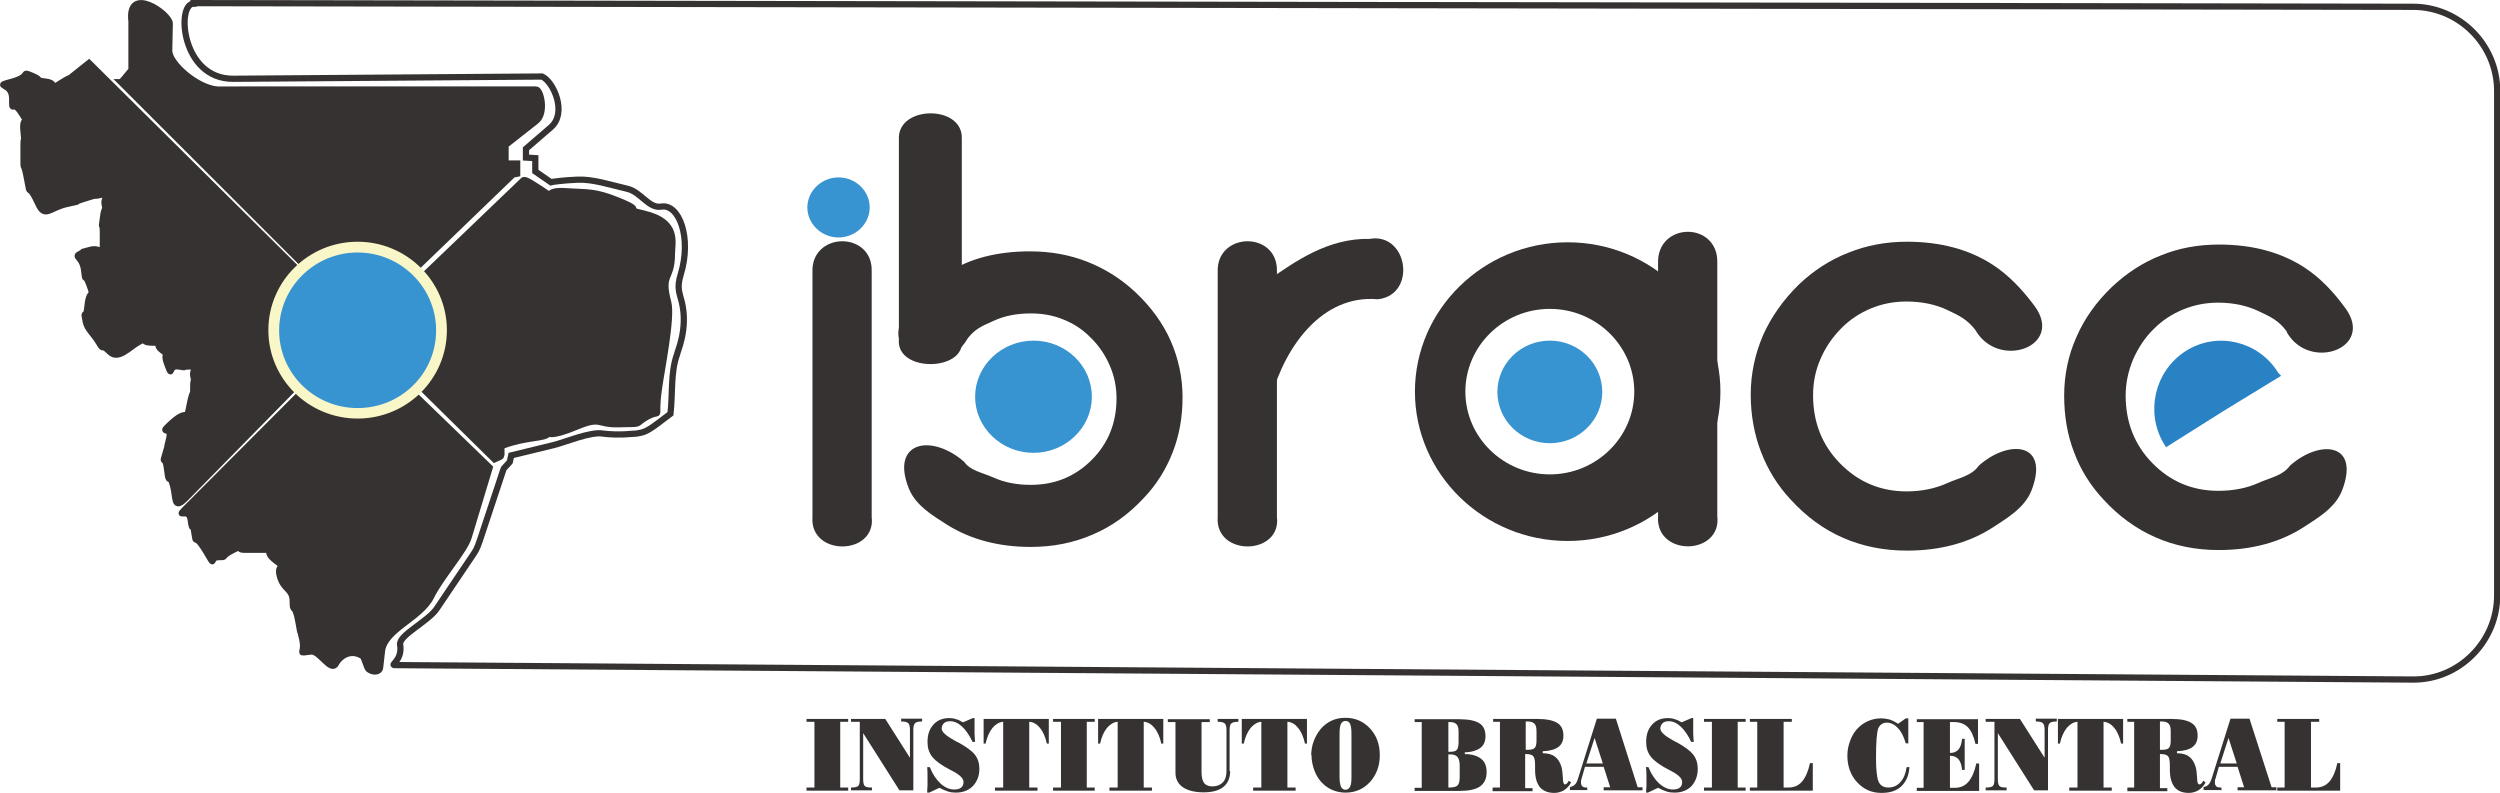 <svg xmlns="http://www.w3.org/2000/svg" id="Camada_2" data-name="Camada 2" viewBox="0 0 88.22 27.97"><defs><style>      .cls-1 {        fill: #3894d1;      }      .cls-1, .cls-2, .cls-3, .cls-4, .cls-5, .cls-6, .cls-7, .cls-8, .cls-9 {        fill-rule: evenodd;      }      .cls-2 {        fill: #2982c4;      }      .cls-3 {        stroke: #3894d1;      }      .cls-3, .cls-4, .cls-5, .cls-7 {        stroke-width: .22px;      }      .cls-3, .cls-4, .cls-5, .cls-7, .cls-8 {        fill: none;        stroke-miterlimit: 10;      }      .cls-4 {        stroke: #f9f7c8;      }      .cls-5, .cls-8 {        stroke: #353231;      }      .cls-6 {        fill: #f9f7c8;      }      .cls-7 {        stroke: #2982c4;      }      .cls-8 {        stroke-width: .22px;      }      .cls-9 {        fill: #353231;      }    </style></defs><g id="Camada_1-2" data-name="Camada 1"><g><path class="cls-8" d="M6.83.11l78.32.13c1.63,0,2.97,1.34,2.97,2.97v17.8c0,1.63-1.34,2.98-2.97,2.97l-71.22-.51c-.18,0,.28-.17.19-.72-.06-.33.99-.82,1.29-1.27l1.24-1.84c.12-.18.17-.23.29-.59l.72-2.17c.05-.14.08-.26.12-.35l.21-.23.05-.23,1.48-.36c.39-.09,1.32-.49,1.76-.41.2.03.62.05,1.02.01.09,0,.18-.01.27-.03.24-.04.44-.19.68-.37l.41-.31c.08-.7,0-1.46.23-2.09,0-.08.4-.89.17-1.85-.09-.35-.18-.51-.04-.97.4-1.31-.06-2.5-.68-2.4-.45.08-.72-.52-1.21-.63-.64-.15-1.21-.34-1.74-.32-.53.02-.92.08-.95.09l-.55-.38v-.47s-.33-.02-.33-.02v-.31s.88-.76.88-.76c.58-.5.1-1.6-.31-1.79l-10.9.08c-1.84.01-2.01-2.65-1.4-2.65Z"></path><path class="cls-9" d="M4.27,2.9l6.78,6.78s.04,0,.06-.06c.51-1.11,2.77-1,3.26-.07.05.1.11.09.14.07l3.59-3.46.15-.03v-.36h-.41v-.65l1.08-.85c.36-.28.16-1.11,0-1.11H7.67c-.71-.05-1.7-.91-1.7-1.37l.02-.96c0-.34-1.51-1.39-1.35-.07v1.71s-.36.43-.36.43Z"></path><path class="cls-5" d="M4.27,2.9l6.78,6.78s.04,0,.06-.06c.51-1.11,2.77-1,3.26-.07.05.1.11.09.14.07l3.59-3.46.15-.03v-.36h-.41v-.65l1.08-.85c.36-.28.16-1.11,0-1.11H7.67c-.71-.05-1.7-.91-1.7-1.37l.02-.96c0-.34-1.51-1.39-1.35-.07v1.71s-.36.43-.36.43Z"></path><path class="cls-9" d="M14.48,13.79l2.8,2.71-.74,2.45c-.15.5-.98,1.4-1.33,2.11-.37.75-1.64,1.15-1.73,1.91l-.07.61c-.01.09-.18.19-.4.04-.07-.05-.15-.43-.22-.47-.46-.29-.84.07-.93.26-.17.34-.57-.44-.87-.42-.56.05-.19.13-.33-.46-.13-.59,0,.13-.13-.59-.13-.72-.2-.26-.2-.72s-.33-.39-.46-.91c-.13-.52.39-.13-.13-.52-.52-.39.07-.39-.52-.39h-.59c-.39,0,.13-.26-.39,0-.52.26-.19.26-.52.26s-.13.33-.33,0c-.2-.33.13.2-.2-.33-.33-.52-.26-.06-.33-.52-.06-.46-.06.06-.13-.46-.06-.52-.65.07-.06-.52l3.9-3.91c1.14-1.14,2.69.52,3.41.2.52-.33.49-.33.49-.33Z"></path><path class="cls-5" d="M14.48,13.79l2.8,2.71-.74,2.45c-.15.5-.98,1.4-1.33,2.11-.37.75-1.64,1.15-1.73,1.91l-.07.61c-.01.09-.18.19-.4.04-.07-.05-.15-.43-.22-.47-.46-.29-.84.07-.93.26-.17.34-.57-.44-.87-.42-.56.05-.19.13-.33-.46-.13-.59,0,.13-.13-.59-.13-.72-.2-.26-.2-.72s-.33-.39-.46-.91c-.13-.52.39-.13-.13-.52-.52-.39.07-.39-.52-.39h-.59c-.39,0,.13-.26-.39,0-.52.26-.19.26-.52.26s-.13.33-.33,0c-.2-.33.13.2-.2-.33-.33-.52-.26-.06-.33-.52-.06-.46-.06.06-.13-.46-.06-.52-.65.07-.06-.52l3.9-3.91c1.14-1.14,2.69.52,3.41.2.52-.33.49-.33.49-.33Z"></path><path class="cls-9" d="M14.84,13.4c-.03.05-.13.11-.09.15l2.7,2.66.2-.09c.1-.04-.01-.36.08-.39.79-.31,1.51-.25,1.61-.42.03-.06,0,.17,1.05-.27.83-.34.68-.05,1.43-.07.87-.02.57.02.91-.2.71-.44.34.25.52-1.04.09-.67.47-2.51.33-3.06-.28-1.04.13-.78.13-1.7,0-.41.25-1.14-.98-1.43-.96-.23.22,0-.91-.46-.86-.35-1.11-.28-1.82-.33-.91-.07-.33.33-.91-.07-.59-.39-.6-.35-.65-.29l-3.38,3.24s-.11.09-.17.15c1.14,1.84.3,3.11-.03,3.62Z"></path><path class="cls-5" d="M14.84,13.4c-.03.05-.13.11-.09.15l2.7,2.66.2-.09c.1-.04-.01-.36.08-.39.79-.31,1.51-.25,1.61-.42.03-.06,0,.17,1.05-.27.83-.34.68-.05,1.43-.07.87-.02.57.02.91-.2.71-.44.34.25.52-1.04.09-.67.47-2.51.33-3.06-.28-1.04.13-.78.13-1.7,0-.41.25-1.14-.98-1.43-.96-.23.22,0-.91-.46-.86-.35-1.11-.28-1.82-.33-.91-.07-.33.33-.91-.07-.59-.39-.6-.35-.65-.29l-3.38,3.24s-.11.09-.17.15c1.14,1.84.3,3.11-.03,3.62Z"></path><path class="cls-9" d="M10.76,9.81c.05.05-.13.06-.17.09-.72.55-.85,2.82.15,3.37.07.04-.08.13-.14.19l-4.04,4.11c-.45.46-.33,0-.46-.46-.13-.46-.13.07-.2-.52-.06-.59-.2-.13-.06-.59.13-.46,0,0,.13-.52.13-.52-.46-.06.13-.59.59-.52.46.07.59-.59.13-.65.13-.26.13-.65s.07-.06,0-.39c-.06-.33.39-.33-.06-.33s-.07.06-.46,0c-.39-.06-.19.46-.39-.06-.2-.52.13-.26-.2-.52-.33-.26.2-.26-.33-.26s-.06-.26-.52,0c-.3.17-.69.62-.98.33-.33-.33-.2,0-.39-.33-.16-.28-.41-.48-.46-.72-.11-.58,0,.06.06-.59.07-.65.26-.19.07-.72-.19-.52-.13,0-.19-.52-.07-.52-.39-.46-.13-.59.26-.13-.13,0,.33-.13.46-.13.46.33.46-.13v-.46c0-.52-.07,0,0-.52.06-.52.13-.19.06-.52-.06-.33.52-.46-.06-.33-.59.13.06-.07-.59.13s0,.06-.65.2c-.64.13-.8.53-1.04,0-.39-.85-.26-.13-.39-.85-.13-.72-.13-.26-.13-.72v-.46c0-.52.06.13,0-.52-.07-.65.26-.13-.07-.65-.33-.52-.33.07-.33-.52s-.72-.39,0-.59c.72-.2.26-.39.72-.2.46.2-.07.13.46.2.52.06,0,.39.52.06.52-.33.15-.03.52-.33l.49-.39,7.63,7.56Z"></path><path class="cls-5" d="M10.76,9.81c.05.05-.13.06-.17.09-.72.55-.85,2.82.15,3.37.07.04-.08.13-.14.19l-4.04,4.11c-.45.46-.33,0-.46-.46-.13-.46-.13.07-.2-.52-.06-.59-.2-.13-.06-.59.13-.46,0,0,.13-.52.13-.52-.46-.06.13-.59.59-.52.46.07.59-.59.13-.65.13-.26.13-.65s.07-.06,0-.39c-.06-.33.39-.33-.06-.33s-.07.06-.46,0c-.39-.06-.19.46-.39-.06-.2-.52.13-.26-.2-.52-.33-.26.2-.26-.33-.26s-.06-.26-.52,0c-.3.17-.69.62-.98.33-.33-.33-.2,0-.39-.33-.16-.28-.41-.48-.46-.72-.11-.58,0,.06.06-.59.07-.65.26-.19.07-.72-.19-.52-.13,0-.19-.52-.07-.52-.39-.46-.13-.59.26-.13-.13,0,.33-.13.46-.13.46.33.46-.13v-.46c0-.52-.07,0,0-.52.06-.52.13-.19.06-.52-.06-.33.52-.46-.06-.33-.59.13.06-.07-.59.13s0,.06-.65.2c-.64.13-.8.53-1.04,0-.39-.85-.26-.13-.39-.85-.13-.72-.13-.26-.13-.72v-.46c0-.52.06.13,0-.52-.07-.65.26-.13-.07-.65-.33-.52-.33.07-.33-.52s-.72-.39,0-.59c.72-.2.26-.39.72-.2.46.2-.07.13.46.2.52.06,0,.39.52.06.52-.33.15-.03.52-.33l.49-.39,7.63,7.56Z"></path><path class="cls-6" d="M12.62,8.64c1.67,0,3.04,1.35,3.04,3.01s-1.36,3.01-3.04,3.01-3.04-1.35-3.04-3.01,1.36-3.01,3.04-3.01Z"></path><path class="cls-4" d="M12.62,8.64c1.67,0,3.04,1.35,3.04,3.01s-1.36,3.01-3.04,3.01-3.04-1.35-3.04-3.01,1.36-3.01,3.04-3.01Z"></path><path class="cls-1" d="M12.62,9.02c1.46,0,2.66,1.18,2.66,2.64s-1.19,2.63-2.66,2.63-2.66-1.18-2.66-2.63,1.19-2.64,2.66-2.64Z"></path><path class="cls-3" d="M12.62,9.02c1.46,0,2.66,1.18,2.66,2.64s-1.19,2.63-2.66,2.63-2.66-1.18-2.66-2.63,1.19-2.64,2.66-2.64Z"></path><path class="cls-9" d="M80.69,11.69c-.3-.4-.57-.51-.99-.71-.42-.2-.9-.3-1.43-.3-.43,0-.84.08-1.23.24-.39.16-.73.38-1.03.68-.32.31-.56.68-.74,1.09-.17.41-.26.83-.26,1.27,0,.95.32,1.75.95,2.39.63.64,1.4.97,2.32.97.52,0,1-.09,1.42-.28.42-.19.85-.25,1.11-.61,1.05-.93,2.48-.81,1.84.87-.24.62-.85.97-1.37,1.31-.83.53-1.83.8-2.99.8-.8,0-1.55-.15-2.23-.45-.68-.3-1.29-.74-1.83-1.33-.46-.49-.81-1.05-1.04-1.67-.24-.62-.35-1.29-.35-2s.14-1.41.43-2.06c.28-.65.7-1.24,1.25-1.77.52-.49,1.1-.87,1.74-1.12.64-.26,1.32-.38,2.05-.38,1.17,0,2.18.27,3.01.81.55.36,1.01.84,1.44,1.43,1.05,1.42-1.26,2.25-2.06.86Z"></path><path class="cls-2" d="M78.39,14.42l-1.92,1.21c-.66-1.07-.33-2.48.72-3.15,1.05-.67,2.45-.34,3.11.73,0,0,.01.02.02.03l-1.93,1.18Z"></path><path class="cls-7" d="M78.39,14.42l-1.92,1.21c-.66-1.07-.33-2.48.72-3.15,1.05-.67,2.45-.34,3.11.73,0,0,.01.02.02.03l-1.93,1.18Z"></path><path class="cls-9" d="M69.72,11.66c-.31-.4-.58-.52-1-.72-.42-.2-.91-.3-1.45-.3-.44,0-.85.08-1.24.24-.39.16-.74.39-1.04.69-.32.32-.57.68-.75,1.1-.18.41-.26.84-.26,1.28,0,.96.32,1.76.96,2.41.64.65,1.42.98,2.34.98.53,0,1.01-.1,1.43-.29.42-.19.86-.25,1.12-.62,1.06-.94,2.51-.82,1.86.87-.24.62-.86.98-1.38,1.32-.84.54-1.85.81-3.02.81-.81,0-1.56-.15-2.25-.45-.69-.3-1.3-.75-1.85-1.35-.46-.49-.81-1.06-1.05-1.69-.24-.63-.36-1.3-.36-2.02s.15-1.42.43-2.08c.29-.65.71-1.25,1.26-1.79.52-.5,1.11-.88,1.75-1.13.64-.26,1.33-.39,2.07-.39,1.18,0,2.2.27,3.04.82.55.36,1.02.85,1.46,1.44,1.07,1.44-1.27,2.27-2.08.86Z"></path><path class="cls-9" d="M31.83,4.9c-.05-1.04,2.04-1.06,2-.02v7.1c.17.99-2.11,1.03-2,0v-7.08Z"></path><path class="cls-5" d="M31.83,4.9c-.05-1.04,2.04-1.06,2-.02v7.1c.17.99-2.11,1.03-2,0v-7.08Z"></path><path class="cls-9" d="M34.04,11.9c.29-.38.55-.49.96-.67.4-.19.86-.28,1.38-.28.42,0,.81.07,1.18.22.38.15.7.36.99.65.31.3.54.64.71,1.03.17.39.25.79.25,1.2,0,.9-.3,1.65-.91,2.26-.61.61-1.35.91-2.23.91-.51,0-.96-.09-1.36-.27-.41-.18-.82-.24-1.07-.58-1.01-.88-2.39-.76-1.77.82.23.58.82.92,1.32,1.24.8.5,1.77.76,2.88.76.77,0,1.49-.14,2.15-.43.66-.28,1.24-.7,1.76-1.26.44-.46.77-.99,1-1.58.23-.59.34-1.22.34-1.9s-.14-1.33-.41-1.95c-.27-.61-.68-1.17-1.21-1.67-.5-.47-1.06-.82-1.67-1.06-.61-.24-1.27-.36-1.98-.36-1.13,0-2.11.24-2.9.77-.33.22-.63.47-.9.76-.17.18-.33.37-.49.59-.98,1.37,1.21,2.13,1.98.81Z"></path><path class="cls-5" d="M34.04,11.9c.29-.38.55-.49.96-.67.4-.19.86-.28,1.38-.28.42,0,.81.07,1.18.22.38.15.7.36.99.65.31.3.54.64.71,1.03.17.39.25.79.25,1.2,0,.9-.3,1.65-.91,2.26-.61.61-1.35.91-2.23.91-.51,0-.96-.09-1.36-.27-.41-.18-.82-.24-1.07-.58-1.01-.88-2.39-.76-1.77.82.23.58.82.92,1.32,1.24.8.5,1.77.76,2.88.76.77,0,1.49-.14,2.15-.43.66-.28,1.24-.7,1.76-1.26.44-.46.77-.99,1-1.58.23-.59.34-1.22.34-1.9s-.14-1.33-.41-1.95c-.27-.61-.68-1.17-1.21-1.67-.5-.47-1.06-.82-1.67-1.06-.61-.24-1.27-.36-1.98-.36-1.13,0-2.11.24-2.9.77-.33.22-.63.47-.9.76-.17.18-.33.37-.49.59-.98,1.37,1.21,2.13,1.98.81Z"></path><path class="cls-1" d="M36.47,12.13c1.08,0,1.95.84,1.95,1.87s-.88,1.87-1.95,1.87-1.95-.84-1.95-1.87.88-1.87,1.95-1.87Z"></path><path class="cls-3" d="M36.47,12.13c1.08,0,1.95.84,1.95,1.87s-.88,1.87-1.95,1.87-1.95-.84-1.95-1.87.88-1.87,1.95-1.87Z"></path><path class="cls-9" d="M43.08,9.59c-.05-1.27,1.91-1.3,1.87-.02v8.68c.16,1.21-1.97,1.25-1.87,0v-8.66Z"></path><path class="cls-5" d="M43.08,9.59c-.05-1.27,1.91-1.3,1.87-.02v8.68c.16,1.21-1.97,1.25-1.87,0v-8.66Z"></path><path class="cls-9" d="M48.34,8.54c1.21-.23,1.51,1.77.28,1.91-2.02-.17-3.36,1.7-3.86,3.52v-3.95c1.03-.73,2.16-1.51,3.57-1.48Z"></path><path class="cls-5" d="M48.34,8.54c1.21-.23,1.51,1.77.28,1.91-2.02-.17-3.36,1.7-3.86,3.52v-3.95c1.03-.73,2.16-1.51,3.57-1.48Z"></path><path class="cls-1" d="M29.59,6.37c.55,0,.99.43.99.95s-.45.95-.99.95-.99-.43-.99-.95.45-.95.99-.95Z"></path><path class="cls-3" d="M29.59,6.37c.55,0,.99.43.99.95s-.45.95-.99.95-.99-.43-.99-.95.45-.95.99-.95Z"></path><path class="cls-9" d="M28.78,9.59c-.05-1.27,1.91-1.3,1.87-.02v8.68c.16,1.21-1.97,1.25-1.87,0v-8.66Z"></path><path class="cls-5" d="M28.78,9.59c-.05-1.27,1.91-1.3,1.87-.02v8.68c.16,1.21-1.97,1.25-1.87,0v-8.66Z"></path><path class="cls-9" d="M54.69,16.74c-1.64,0-2.98-1.31-2.98-2.92s1.34-2.92,2.98-2.92,2.98,1.31,2.98,2.92-1.34,2.92-2.98,2.92h0ZM55.32,8.55c-2.97,0-5.39,2.37-5.39,5.27s2.42,5.27,5.39,5.27,5.39-2.37,5.39-5.27-2.42-5.27-5.39-5.27Z"></path><path class="cls-1" d="M54.69,12.02c-1.02,0-1.85.81-1.85,1.81s.83,1.81,1.85,1.81,1.85-.81,1.85-1.81-.83-1.81-1.85-1.81Z"></path><path class="cls-9" d="M58.62,9.29c-.05-1.32,1.91-1.34,1.87-.02v8.95c.16,1.24-1.97,1.29-1.87,0v-8.93Z"></path><path class="cls-5" d="M58.62,9.29c-.05-1.32,1.91-1.34,1.87-.02v8.95c.16,1.24-1.97,1.29-1.87,0v-8.93Z"></path><path class="cls-9" d="M28.46,27.9v-.11h.28v-2.32h-.28v-.1h1.47v.1h-.28v2.32h.28v.11h-1.47ZM30.46,27.51c0,.12.02.19.06.23.04.04.12.05.25.05v.1h-.74v-.1h.02c.11,0,.19-.02.23-.05.04-.04.06-.11.06-.23v-2.04h-.31v-.1h1.21l.87,1.37v-.99c0-.12-.02-.19-.06-.23-.04-.04-.12-.06-.23-.06h-.02v-.1h.74v.1h-.02c-.12,0-.19.02-.23.06-.04.04-.06.11-.06.23v2.14h-.49l-1.28-2.02v1.63h0ZM32.79,27.97h-.07c0-.1,0-.18.01-.23,0-.05,0-.1,0-.14,0-.05,0-.13,0-.22,0-.09,0-.2-.01-.31h.09c.1.25.23.44.38.58.15.14.32.21.48.21.11,0,.19-.02.25-.07.06-.05.08-.11.08-.2,0-.12-.13-.25-.4-.39-.02-.01-.04-.02-.06-.03-.31-.16-.53-.32-.64-.46-.12-.15-.17-.32-.17-.53,0-.26.07-.46.21-.61.14-.16.33-.23.56-.23.08,0,.16.01.24.04.08.02.16.06.24.11l.35-.15h.06c0,.06,0,.12,0,.19,0,.02,0,.03,0,.03,0,.11,0,.21,0,.31,0,.1.01.2.02.31h-.09c-.11-.23-.23-.41-.37-.54-.14-.13-.28-.19-.42-.19-.09,0-.17.02-.22.07-.05.05-.08.11-.08.19,0,.12.16.26.47.43.05.03.09.05.12.06.27.15.47.29.58.43.11.14.16.31.16.5,0,.25-.08.45-.23.61-.15.15-.35.23-.6.23-.1,0-.19-.01-.28-.04-.09-.03-.19-.07-.3-.13l-.36.17h0ZM36.63,27.9h-1.52v-.11h.29v-2.32c-.14.01-.27.09-.38.22-.11.14-.19.32-.24.55h-.07v-.87h2.3v.87h-.07c-.05-.23-.13-.42-.24-.55-.11-.14-.24-.21-.38-.22v2.32h.29v.11h0ZM37.16,27.9v-.11h.28v-2.32h-.28v-.1h1.47v.1h-.28v2.32h.28v.11h-1.47ZM40.67,27.9h-1.52v-.11h.29v-2.32c-.14.01-.27.09-.38.22-.11.14-.19.32-.24.55h-.07v-.87h2.3v.87h-.07c-.05-.23-.13-.42-.24-.55-.11-.14-.24-.21-.38-.22v2.32h.29v.11h0ZM43.41,27.21c0,.24-.08.43-.24.56-.16.13-.4.19-.7.19s-.55-.06-.73-.18c-.17-.12-.26-.29-.26-.51v-1.79h-.27v-.1h1.48v.1h-.29v1.77c0,.17.03.3.09.38.06.08.16.12.29.12.16,0,.28-.05.37-.14.09-.09.13-.23.13-.4v-1.45c0-.12-.02-.19-.06-.23-.04-.04-.12-.06-.25-.06v-.1s.73,0,.73,0v.1c-.13,0-.21.02-.25.06-.04.03-.06.11-.06.23v1.45h0ZM45.74,27.9h-1.52v-.11h.29v-2.32c-.14.01-.27.09-.38.22-.11.14-.19.32-.24.55h-.07v-.87h2.3v.87h-.07c-.05-.23-.13-.42-.24-.55-.11-.14-.23-.21-.38-.22v2.32h.29v.11h0ZM47.27,27.43c0,.15.02.26.05.33.03.07.09.11.16.11s.13-.04.16-.11c.04-.07.05-.18.05-.33v-1.56c0-.15-.02-.26-.05-.33-.03-.07-.09-.1-.16-.1s-.13.04-.16.1c-.03.07-.05.18-.05.33v1.56h0ZM46.27,26.65c0-.17.03-.34.09-.5.06-.16.14-.3.24-.42.11-.13.24-.23.39-.3.15-.07.31-.1.49-.1.35,0,.64.13.87.38.23.25.34.56.34.94s-.12.69-.34.94c-.23.25-.52.38-.87.38-.15,0-.3-.03-.43-.08-.13-.05-.26-.13-.36-.23-.13-.12-.23-.27-.3-.45-.07-.18-.11-.37-.11-.57h0ZM51.11,27.79h.05c.14,0,.23-.03.28-.08.05-.05.07-.16.07-.3v-.4c0-.14-.03-.24-.08-.3-.05-.06-.14-.09-.26-.09h-.06v1.17h0ZM51.11,26.53h.04c.13,0,.22-.02.26-.07.04-.05.06-.14.06-.27v-.36c0-.13-.02-.22-.07-.27-.05-.05-.12-.08-.23-.08h-.06v1.06h0ZM51.5,25.38c.32,0,.56.05.7.14.15.09.22.25.22.46,0,.18-.06.32-.18.41-.12.09-.3.15-.55.16v.06c.26,0,.46.07.58.17.13.1.19.26.19.47,0,.23-.08.39-.23.5-.16.11-.4.16-.74.16h-1.57v-.11h.25v-2.32h-.25v-.1h1.57ZM53.84,26.46h.06c.13,0,.22-.02.26-.07.04-.05.06-.13.06-.25v-.34c0-.12-.02-.21-.07-.26-.05-.05-.12-.08-.23-.08h-.08v.99h0ZM52.69,27.79h.24v-2.32h-.24v-.1h1.56c.32,0,.56.05.7.14.15.09.22.24.22.45,0,.18-.06.31-.18.4-.12.09-.3.14-.55.15v.07c.18,0,.33.04.43.12.11.08.18.2.23.36.03.1.04.23.05.38,0,.16.03.24.07.24.02,0,.05-.01.07-.03.02-.02.05-.06.07-.1l.08.06c-.06.12-.14.2-.24.27-.1.06-.22.1-.35.1-.23,0-.39-.07-.51-.2-.11-.14-.17-.34-.17-.61,0-.03,0-.07,0-.1,0-.04,0-.06,0-.06,0-.16-.02-.27-.06-.32-.04-.05-.12-.08-.24-.08h-.05v1.2h.26v.11h-1.41v-.11h0ZM55.98,26.94h.58l-.29-.9-.29.9h0ZM56.01,27.9v-.11h-.02c-.07,0-.12-.01-.15-.04-.03-.03-.05-.07-.05-.12,0-.02,0-.04,0-.07,0-.02.01-.05.02-.08l.12-.42h.66l.23.72h-.23v.11h1.37v-.11h-.17l-.77-2.42h-.67l-.67,2.13c-.03.09-.06.16-.11.2-.05.05-.1.07-.17.08v.11h.6ZM58.16,27.97h-.07c0-.1,0-.18.01-.23,0-.05,0-.1,0-.14,0-.05,0-.13,0-.22,0-.09,0-.2-.02-.31h.09c.1.25.23.44.38.58.16.14.32.21.48.21.11,0,.19-.02.25-.07.06-.05.08-.11.08-.2,0-.12-.13-.25-.4-.39-.02-.01-.04-.02-.06-.03-.31-.16-.53-.32-.64-.46-.12-.15-.17-.32-.17-.53,0-.26.07-.46.21-.61.14-.16.33-.23.56-.23.08,0,.16.01.24.04.08.02.16.06.24.11l.35-.15h.06c0,.06,0,.12,0,.19,0,.02,0,.03,0,.03,0,.11,0,.21,0,.31,0,.1.01.2.02.31h-.09c-.11-.23-.23-.41-.37-.54-.14-.13-.28-.19-.42-.19-.09,0-.17.02-.22.07-.05.05-.08.11-.08.19,0,.12.16.26.47.43.05.03.09.05.12.06.27.15.46.29.57.43.11.14.16.31.16.5,0,.25-.08.45-.22.61-.15.15-.35.23-.6.23-.1,0-.19-.01-.28-.04-.09-.03-.19-.07-.3-.13l-.36.17h0ZM60.13,27.9v-.11h.28v-2.32h-.28v-.1h1.47v.1h-.28v2.32h.28v.11h-1.47ZM61.75,27.9v-.11h.26v-2.32h-.26v-.1h1.48v.1h-.29v2.32h.17c.2,0,.36-.07.48-.21.12-.14.22-.36.28-.65h.1v.97h-2.22ZM67.35,26.23h-.1c-.07-.24-.16-.42-.28-.54-.12-.13-.25-.19-.39-.19s-.24.07-.3.2c-.05.14-.08.48-.08,1.03,0,.43.03.71.09.85.06.14.18.21.34.21.17,0,.32-.06.43-.19.12-.13.19-.31.22-.53h.1c-.02.3-.12.52-.29.68-.17.16-.4.23-.7.23-.35,0-.63-.13-.86-.38-.23-.25-.34-.57-.34-.94,0-.17.03-.33.09-.5.06-.17.14-.31.24-.42.11-.13.24-.22.39-.29.15-.07.31-.1.47-.1.11,0,.21.02.3.04.09.03.19.08.3.15l.27-.19h.09v.9h0ZM69.8,25.38v.87h-.09c-.06-.27-.15-.47-.27-.59-.12-.12-.28-.18-.5-.18h-.13v1.09h0c.13,0,.23-.04.3-.12.07-.08.11-.21.13-.38h.09v1.1h-.09c-.02-.17-.06-.3-.13-.38-.07-.08-.17-.12-.3-.12h0v1.13h.17c.2,0,.36-.07.48-.21.12-.14.22-.36.28-.65h.1v.97h-2.2v-.11h.24v-2.32h-.24v-.1h2.15ZM70.5,27.51c0,.12.02.19.06.23.04.04.12.05.25.05v.1h-.74v-.1h.02c.11,0,.19-.02.23-.05.04-.04.06-.11.06-.23v-2.04h-.31v-.1h1.21l.87,1.37v-.99c0-.12-.02-.19-.06-.23-.04-.04-.12-.06-.23-.06h-.02v-.1h.74v.1h-.02c-.11,0-.19.02-.23.06-.04.04-.06.11-.06.23v2.14h-.49l-1.28-2.02v1.63h0ZM74.54,27.9h-1.52v-.11h.29v-2.32c-.14.01-.27.09-.38.22-.11.14-.19.32-.24.55h-.07v-.87h2.3v.87h-.07c-.05-.23-.13-.42-.24-.55-.11-.14-.24-.21-.38-.22v2.32h.29v.11h0ZM76.22,26.46h.06c.13,0,.22-.02.26-.07.04-.05.06-.13.06-.25v-.34c0-.12-.02-.21-.07-.26-.05-.05-.12-.08-.23-.08h-.08v.99h0ZM75.07,27.79h.24v-2.32h-.24v-.1h1.56c.32,0,.56.05.7.14.15.09.22.24.22.45,0,.18-.06.31-.18.4-.12.09-.3.14-.55.15v.07c.18,0,.33.04.43.12.11.08.18.2.23.36.03.1.04.23.05.38,0,.16.03.24.08.24.02,0,.05-.01.07-.03.02-.02.05-.06.07-.1l.08.06c-.06.12-.14.2-.24.27-.1.06-.22.1-.35.1-.23,0-.39-.07-.5-.2-.11-.14-.17-.34-.17-.61,0-.03,0-.07,0-.1,0-.04,0-.06,0-.06,0-.16-.02-.27-.06-.32-.04-.05-.12-.08-.24-.08h-.05v1.2h.26v.11h-1.41v-.11h0ZM78.36,26.94h.57l-.29-.9-.29.9h0ZM78.39,27.9v-.11h-.03c-.07,0-.12-.01-.15-.04-.03-.03-.05-.07-.05-.12,0-.02,0-.04,0-.07,0-.02,0-.05.02-.08l.12-.42h.66l.23.72h-.23v.11h1.37v-.11h-.17l-.78-2.42h-.67l-.67,2.13c-.03.09-.07.16-.11.2-.05.05-.1.07-.17.08v.11h.61ZM80.36,27.9v-.11h.26v-2.32h-.26v-.1h1.48v.1h-.29v2.32h.17c.2,0,.36-.07.48-.21.12-.14.22-.36.28-.65h.1v.97h-2.22Z"></path></g></g></svg>